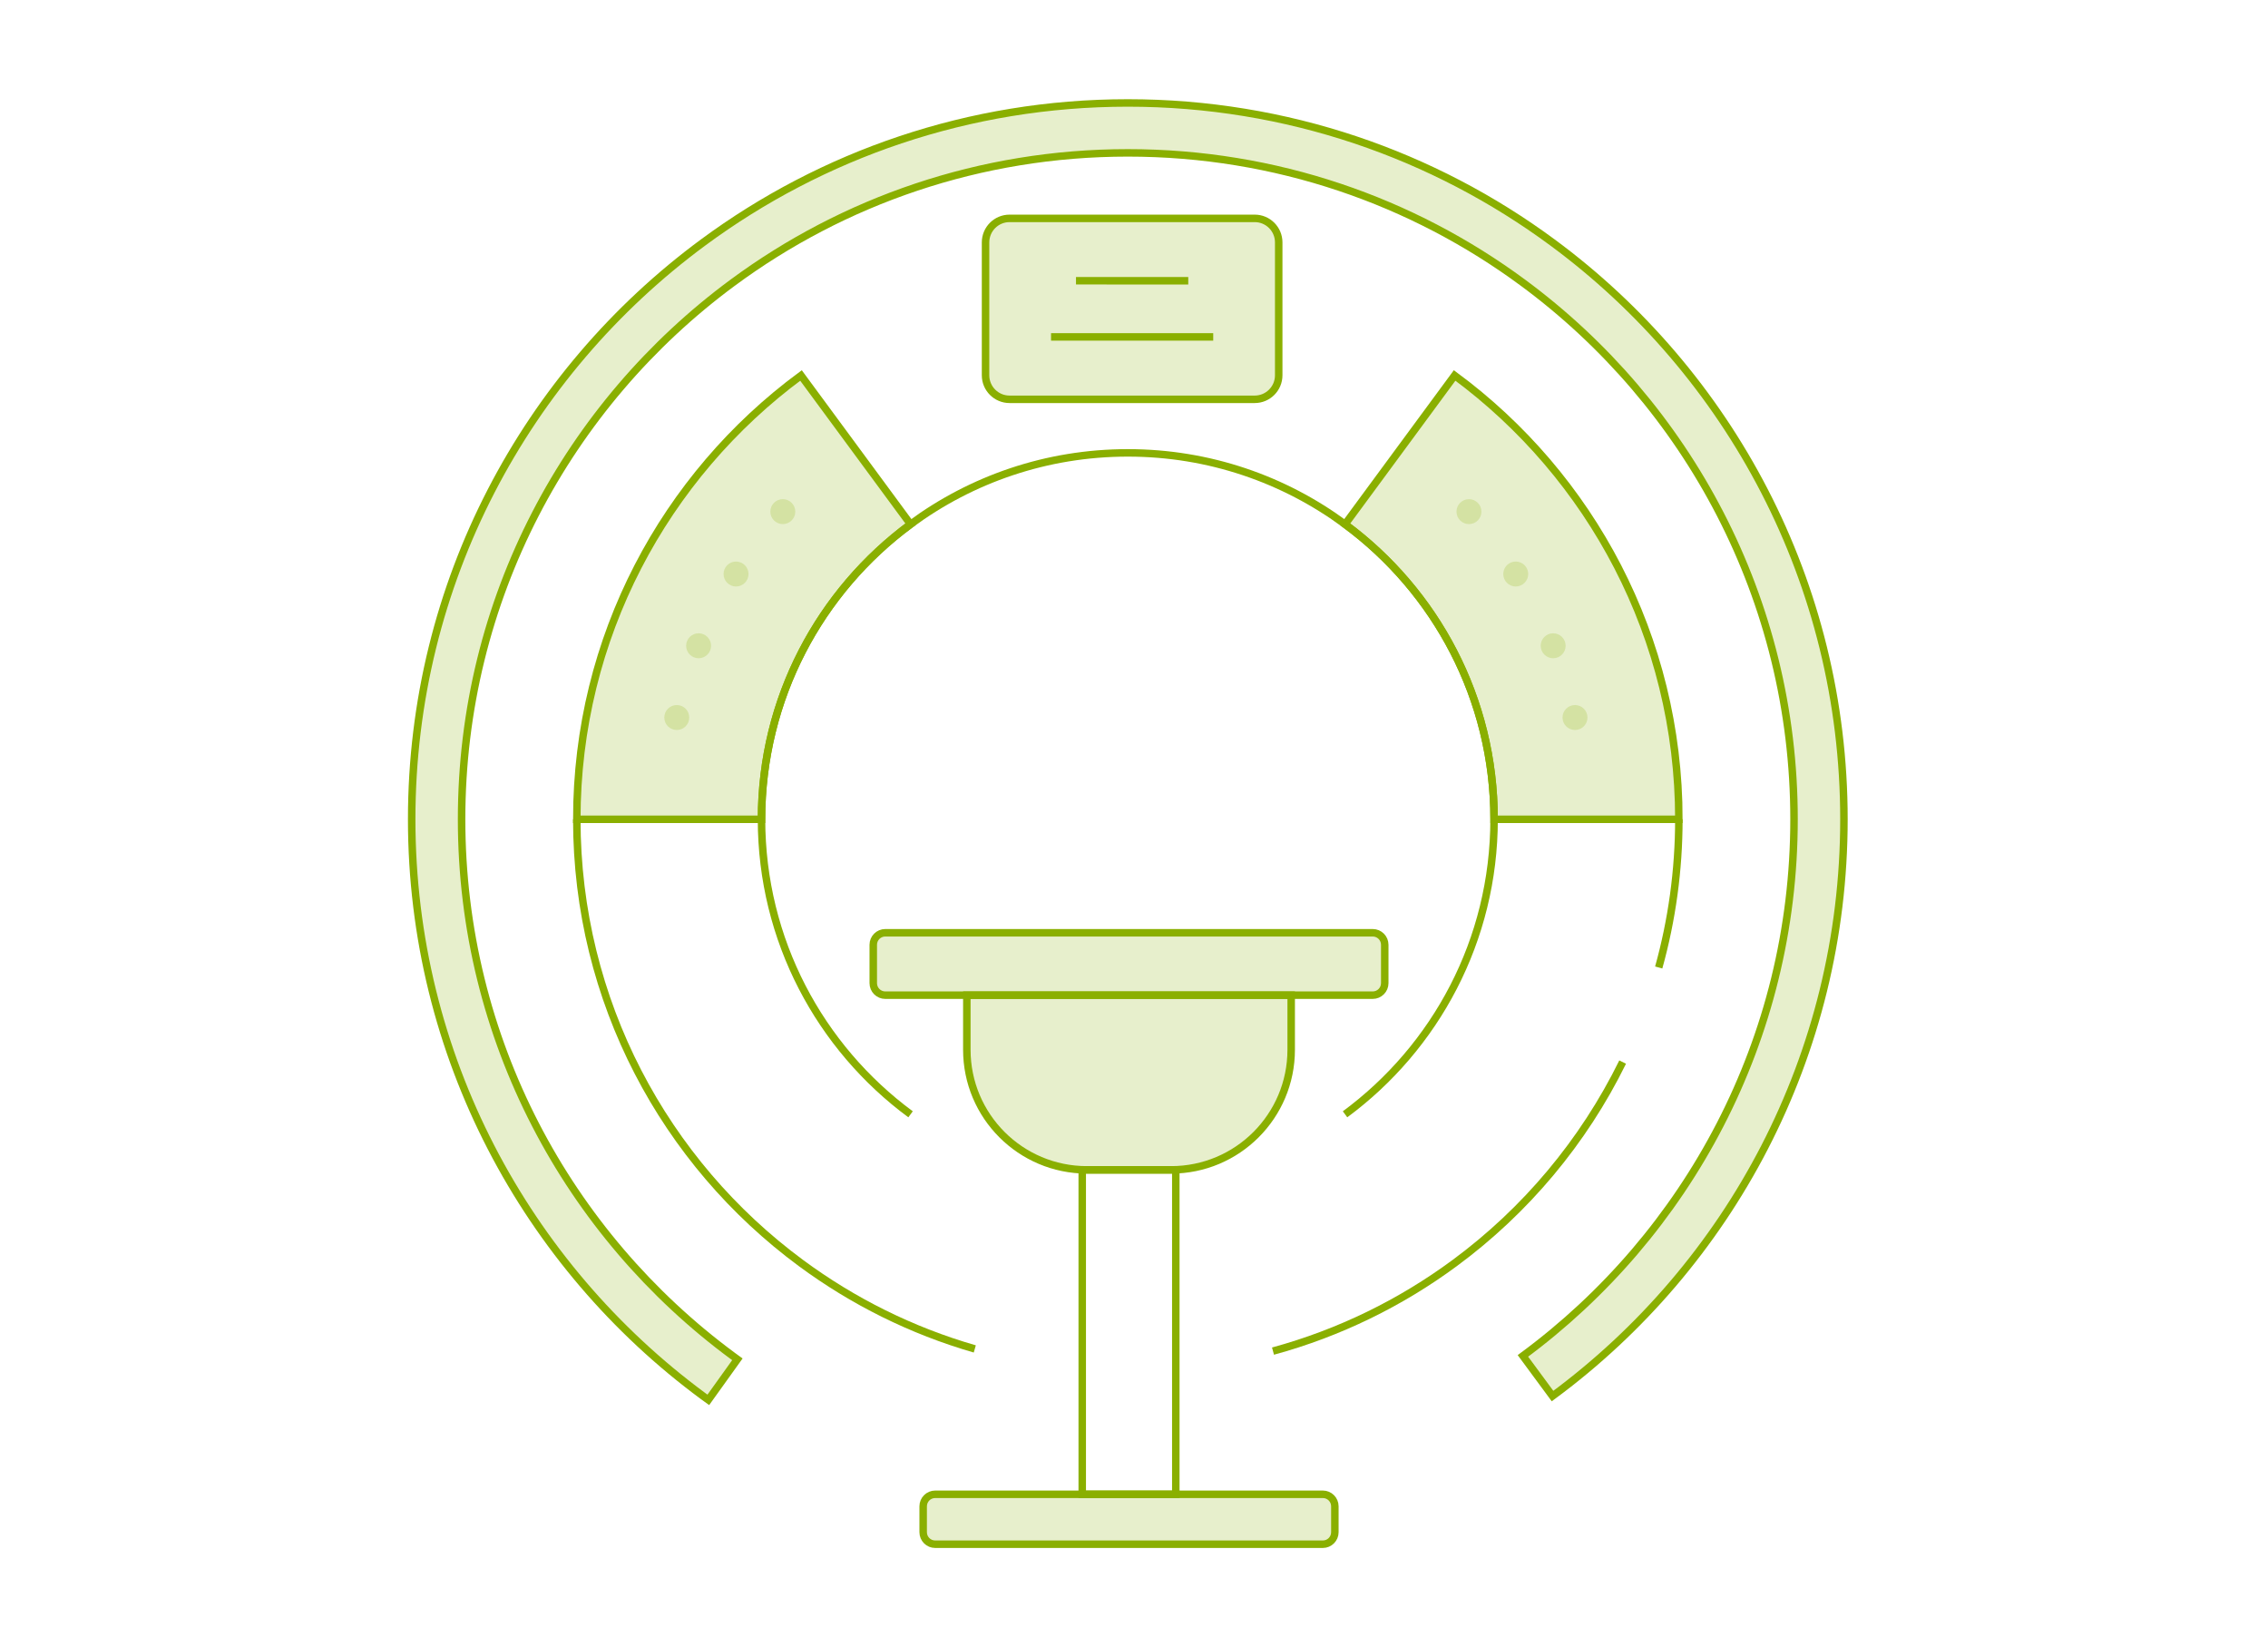 <svg width="303" height="220" viewBox="0 0 303 220" fill="none" xmlns="http://www.w3.org/2000/svg">
<path d="M121.649 148.829C109.57 139.916 101.737 125.587 101.737 109.425C101.737 93.262 109.57 78.933 121.649 70.021C129.77 64.029 139.807 60.487 150.674 60.487C161.541 60.487 171.574 64.029 179.695 70.021C191.774 78.933 199.607 93.262 199.607 109.425C199.607 125.587 191.774 139.916 179.695 148.829" stroke="#8AAF00" stroke-miterlimit="10"/>
<path d="M216.783 141.854C211.545 152.512 203.808 161.717 194.333 168.704C187.133 174.012 178.937 178.042 170.07 180.458" stroke="#8AAF00" stroke-miterlimit="10"/>
<path d="M224.292 109.425C224.292 116.284 223.355 122.921 221.601 129.221" stroke="#8AAF00" stroke-miterlimit="10"/>
<path d="M130.23 180.167C121.763 177.725 113.926 173.804 107.013 168.7C88.842 155.296 77.059 133.738 77.059 109.425" stroke="#8AAF00" stroke-miterlimit="10"/>
<path fill-rule="evenodd" clip-rule="evenodd" d="M93.929 32.389C109.804 20.672 129.435 13.75 150.675 13.75C171.915 13.75 191.542 20.672 207.417 32.389C231.024 49.803 246.346 77.826 246.346 109.425C246.346 141.024 231.023 169.048 207.416 186.462L203.459 181.097C225.435 164.886 239.679 138.818 239.679 109.425C239.679 80.032 225.435 53.964 203.459 37.753L203.458 37.753C188.691 26.853 170.443 20.417 150.675 20.417C130.907 20.417 112.654 26.854 97.888 37.753L97.887 37.753C75.911 53.968 61.667 80.032 61.667 109.425C61.667 138.816 75.909 164.879 97.884 181.094C98.108 181.259 98.312 181.409 98.513 181.554L94.629 186.971C94.391 186.801 94.157 186.629 93.941 186.47L93.929 186.461C70.323 169.044 55 141.024 55 109.425C55 77.826 70.322 49.807 93.929 32.389Z" fill="#8AAF00" fill-opacity="0.2" stroke="#8AAF00" stroke-miterlimit="10"/>
<path d="M107.013 50.15L121.651 70.021C109.572 78.933 101.738 93.263 101.738 109.425H77.059C77.059 85.112 88.842 63.554 107.013 50.15ZM199.609 109.425C199.609 93.263 191.776 78.933 179.697 70.021L194.334 50.146C212.505 63.55 224.292 85.112 224.292 109.425H199.609Z" fill="#8AAF00" fill-opacity="0.2" stroke="#8AAF00" stroke-miterlimit="10"/>
<path d="M167.625 29.166H134.875C133.103 29.166 131.667 30.603 131.667 32.375V50.125C131.667 51.897 133.103 53.333 134.875 53.333H167.625C169.397 53.333 170.834 51.897 170.834 50.125V32.375C170.834 30.603 169.397 29.166 167.625 29.166Z" fill="#8AAF00" fill-opacity="0.2" stroke="#8AAF00" stroke-miterlimit="10"/>
<path d="M143.749 37.495L158.749 37.5" stroke="#8AAF00" stroke-miterlimit="10"/>
<path d="M140.417 44.999H162.083" stroke="#8AAF00" stroke-miterlimit="10"/>
<circle cx="104.582" cy="68.334" r="1.667" fill="#8AAF00" fill-opacity="0.2"/>
<circle cx="98.333" cy="76.667" r="1.667" fill="#8AAF00" fill-opacity="0.2"/>
<circle cx="93.332" cy="86.25" r="1.667" fill="#8AAF00" fill-opacity="0.2"/>
<circle cx="90.416" cy="95.834" r="1.667" fill="#8AAF00" fill-opacity="0.2"/>
<circle cx="1.667" cy="1.667" r="1.667" transform="matrix(-1 0 0 1 197.917 66.667)" fill="#8AAF00" fill-opacity="0.2"/>
<circle cx="1.667" cy="1.667" r="1.667" transform="matrix(-1 0 0 1 204.166 75)" fill="#8AAF00" fill-opacity="0.2"/>
<circle cx="1.667" cy="1.667" r="1.667" transform="matrix(-1 0 0 1 209.166 84.584)" fill="#8AAF00" fill-opacity="0.2"/>
<circle cx="1.667" cy="1.667" r="1.667" transform="matrix(-1 0 0 1 212.083 94.167)" fill="#8AAF00" fill-opacity="0.2"/>
<path d="M116.666 126.187C116.666 125.301 117.384 124.583 118.27 124.583H183.395C184.281 124.583 184.999 125.301 184.999 126.187V131.312C184.999 132.198 184.281 132.917 183.395 132.917H118.27C117.384 132.917 116.666 132.198 116.666 131.312V126.187Z" fill="#8AAF00" fill-opacity="0.2" stroke="#8AAF00"/>
<path d="M123.334 201.187C123.334 200.301 124.052 199.583 124.938 199.583H176.73C177.616 199.583 178.334 200.301 178.334 201.187V204.646C178.334 205.532 177.616 206.25 176.73 206.25H124.938C124.052 206.25 123.334 205.532 123.334 204.646V201.187Z" fill="#8AAF00" fill-opacity="0.2" stroke="#8AAF00"/>
<path d="M129.167 132.917H172.5V140.208C172.5 149.068 165.318 156.25 156.458 156.25H145.208C136.349 156.25 129.167 149.068 129.167 140.208V132.917Z" fill="#8AAF00" fill-opacity="0.2" stroke="#8AAF00"/>
<rect x="144.584" y="156.25" width="12.5" height="43.333" stroke="#8AAF00"/>
</svg>
